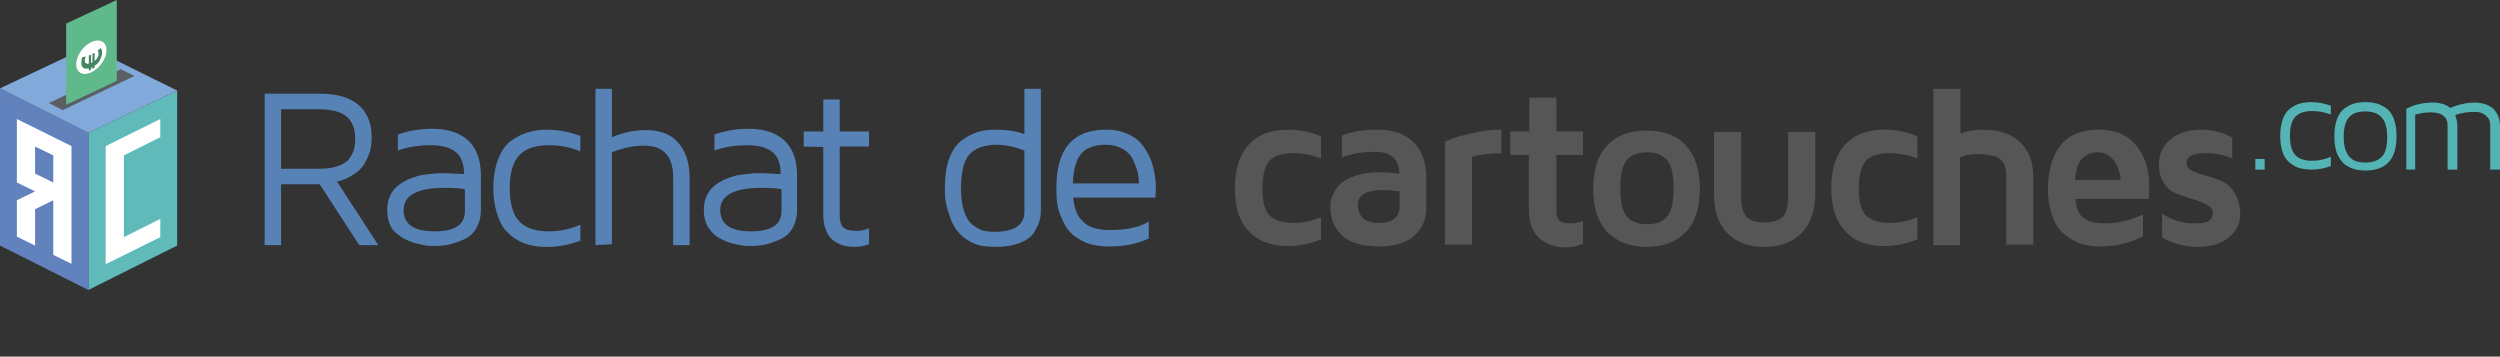 <?xml version="1.0" encoding="utf-8"?>
<!-- Generator: Adobe Illustrator 27.2.0, SVG Export Plug-In . SVG Version: 6.00 Build 0)  -->
<svg version="1.1" id="Calque_2_00000153686807425434549940000000828166035519130244_"
	 xmlns="http://www.w3.org/2000/svg" xmlns:xlink="http://www.w3.org/1999/xlink" x="0px" y="0px" viewBox="0 0 563 80.3"
	 style="enable-background:new 0 0 563 80.3;" xml:space="preserve">
<rect x="0" y="0" width="563" height="80.3" fill="#333333" stroke="none"/>
<style type="text/css">
	.st0{fill:#60BABA;}
	.st1{fill:#6182BD;}
	.st2{fill:#FFFFFF;}
	.st3{fill:#81AADB;}
	.st4{fill:#5A5F64;}
	.st5{fill:#60B98B;}
	.st6{fill:#458562;}
	.st7{fill:#5682B6;}
	.st8{fill:#565656;}
	.st9{fill:#54B3B4;}
</style>
<g id="Calque_2-2">
	<g>
		<g>
			<g>
				<polygon class="st0" points="39.9,20.4 39.9,55.3 19.9,65.3 19.9,29.9 				"/>
				<polyline class="st1" points="0,55.3 19.9,65.3 19.9,29.9 0,19.9 				"/>
				<path class="st2" d="M3.8,26.8v14.3l4.1,2l-4.1,2v8.2l4.1,2v-8.2l4.1-2v12.3l4.1,2V32.9L3.8,26.8L3.8,26.8L3.8,26.8z M12,41.1
					l-4.1-2v-6.1l4.1,2V41.1z"/>
				<polygon class="st2" points="23.8,32.9 23.8,59.5 36.1,53.4 36.1,49.3 27.9,53.4 27.9,35 36.1,30.9 36.1,26.8 				"/>
			</g>
			<polygon class="st3" points="19.9,10.5 0,19.9 19.9,29.9 39.9,20.4 			"/>
		</g>
		<polygon class="st4" points="14.1,24.8 30.3,17.1 27.2,15.6 11,23.2 		"/>
		<g>
			<polygon class="st5" points="26.3,18.2 14.9,23.6 14.9,5.3 26.3,0 			"/>
			<ellipse transform="matrix(0.622 -0.783 0.783 0.622 -2.344 20.985)" class="st2" cx="20.6" cy="12.9" rx="4.3" ry="2.7"/>
			<path class="st6" d="M22.7,10.8c0.1,0.2,0.3,0.5,0.3,1c0,0.7-0.3,1.5-0.8,2.2c-0.2,0.3-0.5,0.6-0.9,0.8v0.5l-0.5,0.2v-0.4
				l-0.1,0.1c-0.1,0-0.1,0.1-0.2,0.1v0.4l-0.5,0.2v-0.5c-0.4,0.1-0.7,0.1-1,0c-0.5-0.2-0.7-0.6-0.7-1.3c0-0.4,0.1-0.9,0.2-1.2
				l0.8-0.2c-0.1,0.2-0.2,0.6-0.2,0.9c0,0.4,0.1,0.6,0.4,0.7c0.1,0.1,0.3,0.1,0.5,0v-1.8l0.5-0.2v1.9c0.1,0,0.1-0.1,0.2-0.1l0.1-0.1
				v-1.9l0.5-0.2v1.8c0.2-0.1,0.4-0.3,0.5-0.5c0.3-0.4,0.4-0.8,0.4-1.1c0-0.3-0.1-0.6-0.2-0.7L22.7,10.8L22.7,10.8L22.7,10.8z"/>
		</g>
	</g>
	<g>
		<path class="st7" d="M59.6,55.2V21.1h12.5c3.7,0,6.6,0.8,8.6,2.5s3,4.1,3,7.4c0,1.5-0.2,2.8-0.7,4s-1,2.1-1.6,2.8
			c-0.6,0.7-1.3,1.2-2.1,1.7c-0.8,0.5-1.5,0.8-2,1s-1,0.3-1.4,0.4l9.3,14.3h-4.3l-8.9-13.7h-8.7v13.7L59.6,55.2L59.6,55.2L59.6,55.2
			z M63.3,38h8.6c1.7,0,3.1-0.2,4.2-0.6s2-0.9,2.5-1.6c0.5-0.7,0.9-1.4,1.1-2.1c0.2-0.7,0.3-1.5,0.3-2.4s-0.1-1.7-0.3-2.4
			c-0.2-0.7-0.5-1.4-1.1-2.1s-1.3-1.2-2.5-1.6s-2.6-0.6-4.2-0.6h-8.6L63.3,38L63.3,38L63.3,38z"/>
		<path class="st7" d="M87.2,47.3c0-1.2,0.2-2.2,0.6-3.1c0.4-0.9,0.9-1.6,1.6-2.2c0.6-0.6,1.4-1,2.3-1.5c0.9-0.4,1.8-0.7,2.5-0.9
			c0.7-0.2,1.6-0.3,2.6-0.4s1.7-0.2,2.1-0.2c0.4,0,0.9,0,1.5,0l4.1,0.2c0-2.3-0.6-4-1.9-5s-3.1-1.5-5.6-1.5c-2.8,0-5.2,0.4-7.4,1.2
			v-3.6c2.5-0.9,5.1-1.3,7.7-1.3c3.6,0,6.3,0.9,8.2,2.7c1.9,1.8,2.8,4.4,2.8,7.9v7.7c0,1.6-0.4,3-1.1,4.2s-1.7,2-2.9,2.5
			c-1.2,0.5-2.3,0.9-3.3,1.1s-2.1,0.3-3.1,0.3c-0.8,0-1.6,0-2.4-0.2s-1.8-0.3-2.8-0.7s-1.9-0.8-2.7-1.4S88.5,52,88,51
			S87.2,48.7,87.2,47.3L87.2,47.3C87.2,47.3,87.2,47.3,87.2,47.3z M90.9,47.3c0,3.2,2.3,4.8,6.9,4.8h0.1c4.5,0,6.8-1.5,6.8-4.6v-4.9
			c-1.1-0.2-2.6-0.3-4.5-0.3C93.9,42.3,90.9,44,90.9,47.3C90.9,47.3,90.9,47.3,90.9,47.3z"/>
		<path class="st7" d="M111.1,42.4c0-2.6,0.4-4.8,1.1-6.6s1.7-3.2,2.9-4.1s2.5-1.5,3.8-1.9s2.7-0.6,4.2-0.6c2.6,0,5.1,0.5,7.6,1.4
			v3.5c-2.3-1-4.7-1.4-7.2-1.4c-3,0-5.2,0.8-6.6,2.3s-2.1,4-2.1,7.4s0.7,5.9,2.1,7.4c1.4,1.5,3.6,2.3,6.6,2.3c2.6,0,4.9-0.5,7.2-1.5
			v3.6c-2.4,0.9-4.9,1.4-7.6,1.4c-1.2,0-2.3-0.1-3.3-0.3c-1-0.2-2.1-0.6-3.2-1.2s-2-1.4-2.8-2.3c-0.8-0.9-1.4-2.2-1.9-3.8
			C111.4,46.4,111.1,44.5,111.1,42.4C111.1,42.4,111.1,42.4,111.1,42.4z"/>
		<path class="st7" d="M134.1,55.2V20h3.7v10.9c2.6-1.1,5.1-1.6,7.7-1.6c3.1,0,5.6,0.9,7.2,2.8c1.7,1.9,2.6,4.5,2.6,8v15.1h-3.7V40
			c0-4.8-2.2-7.2-6.5-7.2c-2.4,0-4.8,0.5-7.3,1.5v20.7L134.1,55.2L134.1,55.2z"/>
		<path class="st7" d="M158.5,47.3c0-1.2,0.2-2.2,0.6-3.1c0.4-0.9,0.9-1.6,1.6-2.2c0.6-0.6,1.4-1,2.3-1.5c0.9-0.4,1.8-0.7,2.5-0.9
			c0.7-0.2,1.6-0.3,2.6-0.4s1.7-0.2,2.1-0.2c0.4,0,0.9,0,1.5,0l4.1,0.2c0-2.3-0.6-4-1.9-5s-3.1-1.5-5.6-1.5c-2.8,0-5.2,0.4-7.4,1.2
			v-3.6c2.5-0.9,5.1-1.3,7.6-1.3c3.6,0,6.3,0.9,8.2,2.7c1.9,1.8,2.8,4.4,2.8,7.9v7.7c0,1.6-0.4,3-1.1,4.2s-1.7,2-2.9,2.5
			c-1.2,0.5-2.3,0.9-3.3,1.1s-2.1,0.3-3.1,0.3c-0.8,0-1.6,0-2.4-0.2s-1.8-0.3-2.8-0.7c-1-0.4-1.9-0.8-2.7-1.4s-1.4-1.4-2-2.4
			C158.8,49.9,158.5,48.7,158.5,47.3L158.5,47.3L158.5,47.3L158.5,47.3z M162.2,47.3c0,3.2,2.3,4.8,6.9,4.8h0.1
			c4.5,0,6.8-1.5,6.8-4.6v-4.9c-1.1-0.2-2.6-0.3-4.5-0.3C165.3,42.3,162.2,44,162.2,47.3L162.2,47.3L162.2,47.3z"/>
		<path class="st7" d="M181,33v-3.4h4.4v-7.2h3.7v7.2h6.6V33h-6.6v15.5c0,1.3,0.3,2.2,0.8,2.7s1.5,0.8,2.9,0.8c1.1,0,2-0.2,2.9-0.6
			V55c-1.1,0.4-2.2,0.6-3.2,0.6h-0.1c-0.7,0-1.4-0.1-2-0.2s-1.4-0.4-2.2-0.9c-0.8-0.4-1.5-1.2-2-2.2s-0.8-2.3-0.8-3.8V33.1L181,33
			L181,33L181,33z"/>
		<path class="st7" d="M212.8,42.1c0-2.5,0.3-4.7,1-6.5s1.6-3.1,2.8-4c1.2-0.9,2.4-1.5,3.7-1.9s2.6-0.5,4.1-0.5c2.2,0,4.4,0.3,6.3,1
			V20h3.7v27.6c0,0.7-0.1,1.4-0.3,2.1s-0.6,1.6-1.2,2.6s-1.7,1.8-3.2,2.4s-3.4,0.9-5.7,0.9c-0.9,0-1.9-0.1-2.8-0.2
			c-0.9-0.2-1.9-0.5-2.9-1.1s-2-1.3-2.7-2.3c-0.8-0.9-1.4-2.2-1.9-3.9C213,46.3,212.7,44.3,212.8,42.1L212.8,42.1L212.8,42.1
			L212.8,42.1z M216.4,42.1c0,2.1,0.2,3.9,0.7,5.4c0.5,1.5,1.1,2.5,1.9,3.1c0.8,0.6,1.6,1.1,2.3,1.3c0.8,0.2,1.6,0.3,2.6,0.3
			c4.5,0,6.8-1.5,6.8-4.5V33.9c-2.1-0.8-4.2-1.3-6.3-1.3c-2.8,0-4.8,0.8-6.1,2.2S216.5,38.8,216.4,42.1L216.4,42.1L216.4,42.1z"/>
		<path class="st7" d="M237.9,42.7v-0.4c0-8.8,3.7-13.1,11.2-13.1c1.6,0,3,0.2,4.2,0.7c1.3,0.5,2.3,1.1,3,1.7c0.7,0.7,1.4,1.5,2,2.6
			s1,2,1.2,2.7s0.4,1.7,0.6,2.7c0.1,1,0.2,1.7,0.2,2v1.1l-0.1,1.8h-18.5c0.2,2.6,1,4.4,2.4,5.6c1.3,1.2,3.3,1.7,5.9,1.7
			c3.7,0,6.6-0.6,8.7-1.9v3.8c-2.5,1.2-5.4,1.8-8.9,1.8h-0.1c-1.5,0-2.9-0.2-4.1-0.5s-2.5-1-3.7-1.9c-1.2-0.9-2.1-2.2-2.8-4
			C238.2,47.4,237.9,45.3,237.9,42.7L237.9,42.7L237.9,42.7z M241.6,41.3h14.9c0-0.6-0.1-1.2-0.2-2c-0.1-0.7-0.4-1.6-0.9-2.8
			s-1.2-2.1-2.3-2.8s-2.5-1.1-4.1-1.1c-2.5,0-4.4,0.7-5.5,2S241.7,38.2,241.6,41.3L241.6,41.3L241.6,41.3z"/>
		<path class="st8" d="M278.1,42.4c0-4.2,1-7.5,3.1-9.8s5-3.4,8.9-3.4c2.5,0,5,0.5,7.4,1.5v5c-2-0.8-4.1-1.2-6.3-1.2
			c-2.3,0-4.1,0.5-5.2,1.6s-1.7,3.2-1.7,6.3s0.6,5.2,1.7,6.2s2.9,1.6,5.2,1.6c2.1,0,4.2-0.4,6.3-1.3v5c-2.4,1-4.9,1.5-7.4,1.5
			c-3.9,0-6.9-1.1-8.9-3.4C279.1,49.9,278.1,46.7,278.1,42.4C278.1,42.4,278.1,42.4,278.1,42.4z"/>
		<path class="st8" d="M299.6,46.8c0-0.5,0-1,0.1-1.6s0.4-1.2,0.8-2c0.4-0.8,1-1.5,1.7-2.1c0.7-0.6,1.8-1.1,3.3-1.6s3.1-0.7,5.1-0.7
			c1.4,0,2.9,0.1,4.5,0.3c0-3.2-1.8-4.9-5.4-4.9c-2.9,0-5.4,0.4-7.5,1.3v-5c2.4-0.9,5-1.3,7.8-1.3c3.6,0,6.4,0.9,8.3,2.8
			c1.9,1.8,2.9,4.5,2.9,8V47c0,2.3-0.9,4.4-2.6,6s-4.5,2.5-8.1,2.5s-6.5-0.8-8.3-2.5C300.5,51.3,299.6,49.3,299.6,46.8L299.6,46.8
			L299.6,46.8L299.6,46.8z M305.8,46.1c0,2.7,1.6,4.1,4.8,4.1h0c3,0,4.6-1.3,4.6-3.9v-3.2c-1.4-0.2-2.6-0.3-3.7-0.3
			C307.7,42.8,305.8,43.9,305.8,46.1L305.8,46.1L305.8,46.1z"/>
		<path class="st8" d="M325.4,55.2V31.9c0.4-0.2,1-0.4,1.7-0.7s2.2-0.7,4.4-1.2s4.4-0.8,6.6-0.8v5.3c-2.6,0-4.8,0.3-6.6,0.8v19.8
			H325.4z"/>
		<path class="st8" d="M340.1,34.9v-5.3h4.3v-7.6h6.1v7.6h6v5.3h-6v12.6c0,1.1,0.2,1.8,0.7,2.2s1.3,0.6,2.4,0.6
			c1.1,0,2.1-0.2,2.9-0.5v5.1c-1.2,0.5-2.5,0.8-3.9,0.8h-0.1c-2.5,0-4.5-0.8-6-2.2c-1.5-1.5-2.2-3.6-2.2-6.2V34.9
			C344.4,34.9,340.1,34.9,340.1,34.9z"/>
		<path class="st8" d="M361.9,52.2c-2.1-2.3-3.1-5.5-3.1-9.7s1-7.5,3.1-9.7c2.1-2.3,5.1-3.4,8.9-3.4s6.9,1.1,8.9,3.4
			c2.1,2.3,3.1,5.5,3.1,9.7s-1,7.5-3.1,9.7s-5.1,3.4-8.9,3.4S364,54.4,361.9,52.2z M366.4,36c-1,1.1-1.5,3.2-1.5,6.4
			s0.5,5.3,1.5,6.4s2.5,1.7,4.5,1.7s3.5-0.5,4.5-1.7s1.5-3.2,1.5-6.4s-0.5-5.3-1.5-6.4c-1-1.1-2.5-1.7-4.5-1.7S367.3,34.9,366.4,36z
			"/>
		<path class="st8" d="M386,43.6V29.7h6.1v14.7c0,2,0.4,3.5,1.2,4.4s2.2,1.3,4.1,1.3s3.3-0.5,4.1-1.3s1.2-2.4,1.2-4.4V29.7h6.1v13.9
			c0,3.7-1,6.7-3,8.8s-4.9,3.2-8.5,3.2s-6.4-1.1-8.4-3.2S386,47.4,386,43.6C386,43.6,386,43.6,386,43.6z"/>
		<path class="st8" d="M412.4,42.4c0-4.2,1-7.5,3.1-9.8s5-3.4,8.9-3.4c2.5,0,5,0.5,7.4,1.5v5c-2-0.8-4.1-1.2-6.3-1.2
			c-2.3,0-4.1,0.5-5.2,1.6s-1.7,3.2-1.7,6.3s0.6,5.2,1.7,6.2s2.9,1.6,5.2,1.6c2.1,0,4.2-0.4,6.3-1.3v5c-2.4,1-4.9,1.5-7.4,1.5
			c-3.9,0-6.9-1.1-8.9-3.4C413.5,49.9,412.4,46.7,412.4,42.4C412.4,42.4,412.4,42.4,412.4,42.4z"/>
		<path class="st8" d="M435.4,55.2V20h6.1v10.1c1.5-0.6,3.2-0.9,5.1-0.9c3.5,0,6.3,0.9,8.3,2.8c2,1.9,3,4.5,3,7.8v15.3h-6.1V39.3
			c0-0.7-0.1-1.2-0.2-1.7c-0.1-0.5-0.4-0.9-0.8-1.4s-1-0.9-1.9-1.1s-2-0.4-3.4-0.4c-1.6,0-3,0.2-4.1,0.8v19.7L435.4,55.2L435.4,55.2
			L435.4,55.2z"/>
		<path class="st8" d="M461.2,42.7c0-4.1,0.9-7.4,2.7-9.8s4.7-3.7,8.7-3.7c3.7,0,6.6,1.2,8.5,3.6s2.9,5.3,2.9,8.8
			c0,1.4,0,2.5-0.1,3.2h-16.5c0.2,2.2,0.8,3.7,2,4.4c1.2,0.8,2.7,1.1,4.5,1.1c3,0,5.9-0.7,8.7-2v4.9c-2.8,1.5-6,2.3-9.6,2.3
			c-1.1,0-2.2-0.1-3.2-0.3s-2-0.6-3.1-1.2s-2-1.3-2.8-2.2s-1.4-2.1-1.9-3.7S461.2,44.8,461.2,42.7C461.2,42.7,461.2,42.7,461.2,42.7
			z M467.3,40.5h10.3c-0.2-1.8-0.7-3.2-1.6-4.4s-2.1-1.8-3.6-1.8s-2.7,0.5-3.6,1.5S467.5,38.3,467.3,40.5L467.3,40.5L467.3,40.5z"/>
		<path class="st8" d="M486.2,37.2c0-2.6,0.9-4.5,2.7-5.9s4-2.1,6.8-2.1c2.5,0,4.9,0.6,7,1.8v4.7c-1.7-0.8-3.7-1.2-5.9-1.2
			c-2.9,0-4.4,0.7-4.4,2.2c0,0.7,0.4,1.3,1.2,1.7s1.8,0.8,3,1.1s2.4,0.7,3.6,1.2s2.2,1.4,3,2.7s1.3,2.8,1.3,4.8
			c0,2.1-0.9,3.9-2.6,5.3s-4,2.1-6.9,2.1s-5.6-0.7-8.1-2.1v-5.4c2.2,1.5,4.6,2.2,7.2,2.2c1.8,0,2.9-0.2,3.4-0.6s0.8-1,0.8-1.8
			c0-0.8-0.4-1.3-1.3-1.8s-1.9-0.9-3-1.2s-2.4-0.8-3.6-1.2s-2.2-1.2-3-2.3C486.6,40.2,486.2,38.9,486.2,37.2L486.2,37.2L486.2,37.2z
			"/>
		<path class="st9" d="M507.9,38.2v-2.4h2.1v2.4H507.9z"/>
		<path class="st9" d="M513.5,30.7c0-1.5,0.2-2.8,0.6-3.9s1-1.9,1.7-2.4s1.4-0.9,2.2-1.1s1.6-0.3,2.5-0.3c1.5,0,3,0.3,4.4,0.8v2
			c-1.3-0.5-2.7-0.8-4.2-0.8c-1.8,0-3,0.5-3.8,1.3s-1.2,2.3-1.2,4.3s0.4,3.5,1.2,4.3c0.8,0.9,2.1,1.3,3.8,1.3c1.5,0,2.9-0.3,4.2-0.9
			v2.1c-1.4,0.5-2.8,0.8-4.4,0.8c-0.7,0-1.3-0.1-2-0.2s-1.2-0.3-1.9-0.7s-1.2-0.8-1.6-1.3c-0.5-0.5-0.8-1.3-1.1-2.2
			C513.7,33,513.5,31.9,513.5,30.7L513.5,30.7L513.5,30.7z"/>
		<path class="st9" d="M526.3,34.6c-0.4-1.1-0.6-2.3-0.6-3.9s0.2-2.8,0.6-3.9c0.4-1.1,1-1.9,1.7-2.4c0.7-0.5,1.5-0.9,2.2-1.1
			s1.6-0.3,2.5-0.3s1.7,0.1,2.5,0.3s1.5,0.6,2.2,1.1s1.3,1.3,1.7,2.4s0.6,2.4,0.6,3.9c0,1.5-0.2,2.8-0.6,3.9c-0.4,1.1-1,1.8-1.7,2.4
			s-1.5,0.9-2.2,1.1s-1.6,0.3-2.5,0.3s-1.7-0.1-2.5-0.3c-0.7-0.2-1.5-0.6-2.2-1.1C527.3,36.4,526.8,35.6,526.3,34.6z M529,26.4
			c-0.8,0.9-1.2,2.4-1.2,4.4s0.4,3.4,1.2,4.4s2,1.4,3.7,1.4s2.9-0.5,3.7-1.3s1.2-2.4,1.2-4.4s-0.4-3.5-1.2-4.4s-2-1.4-3.7-1.4
			S529.8,25.5,529,26.4L529,26.4z"/>
		<path class="st9" d="M541.9,38.2V24.5c1.9-1,3.9-1.4,6-1.4c1.6,0,2.9,0.4,3.9,1.2c1.9-0.8,3.8-1.2,5.5-1.2s3.2,0.5,4.2,1.4
			c1,1,1.5,2.3,1.5,4v9.7h-2.2v-9.7c0-0.4,0-0.8-0.1-1.1s-0.2-0.7-0.5-1s-0.6-0.6-1.2-0.9s-1.2-0.3-2-0.3c-1.2,0-2.6,0.2-4.1,0.7
			c0.3,0.7,0.5,1.6,0.5,2.6v9.7h-2.2v-9.7c0-0.4,0-0.8-0.1-1.1c-0.1-0.3-0.2-0.7-0.5-1s-0.6-0.6-1.2-0.8s-1.2-0.3-2-0.3
			c-1.2,0-2.4,0.2-3.5,0.5v12.4L541.9,38.2L541.9,38.2L541.9,38.2z"/>
	</g>
</g>
</svg>
